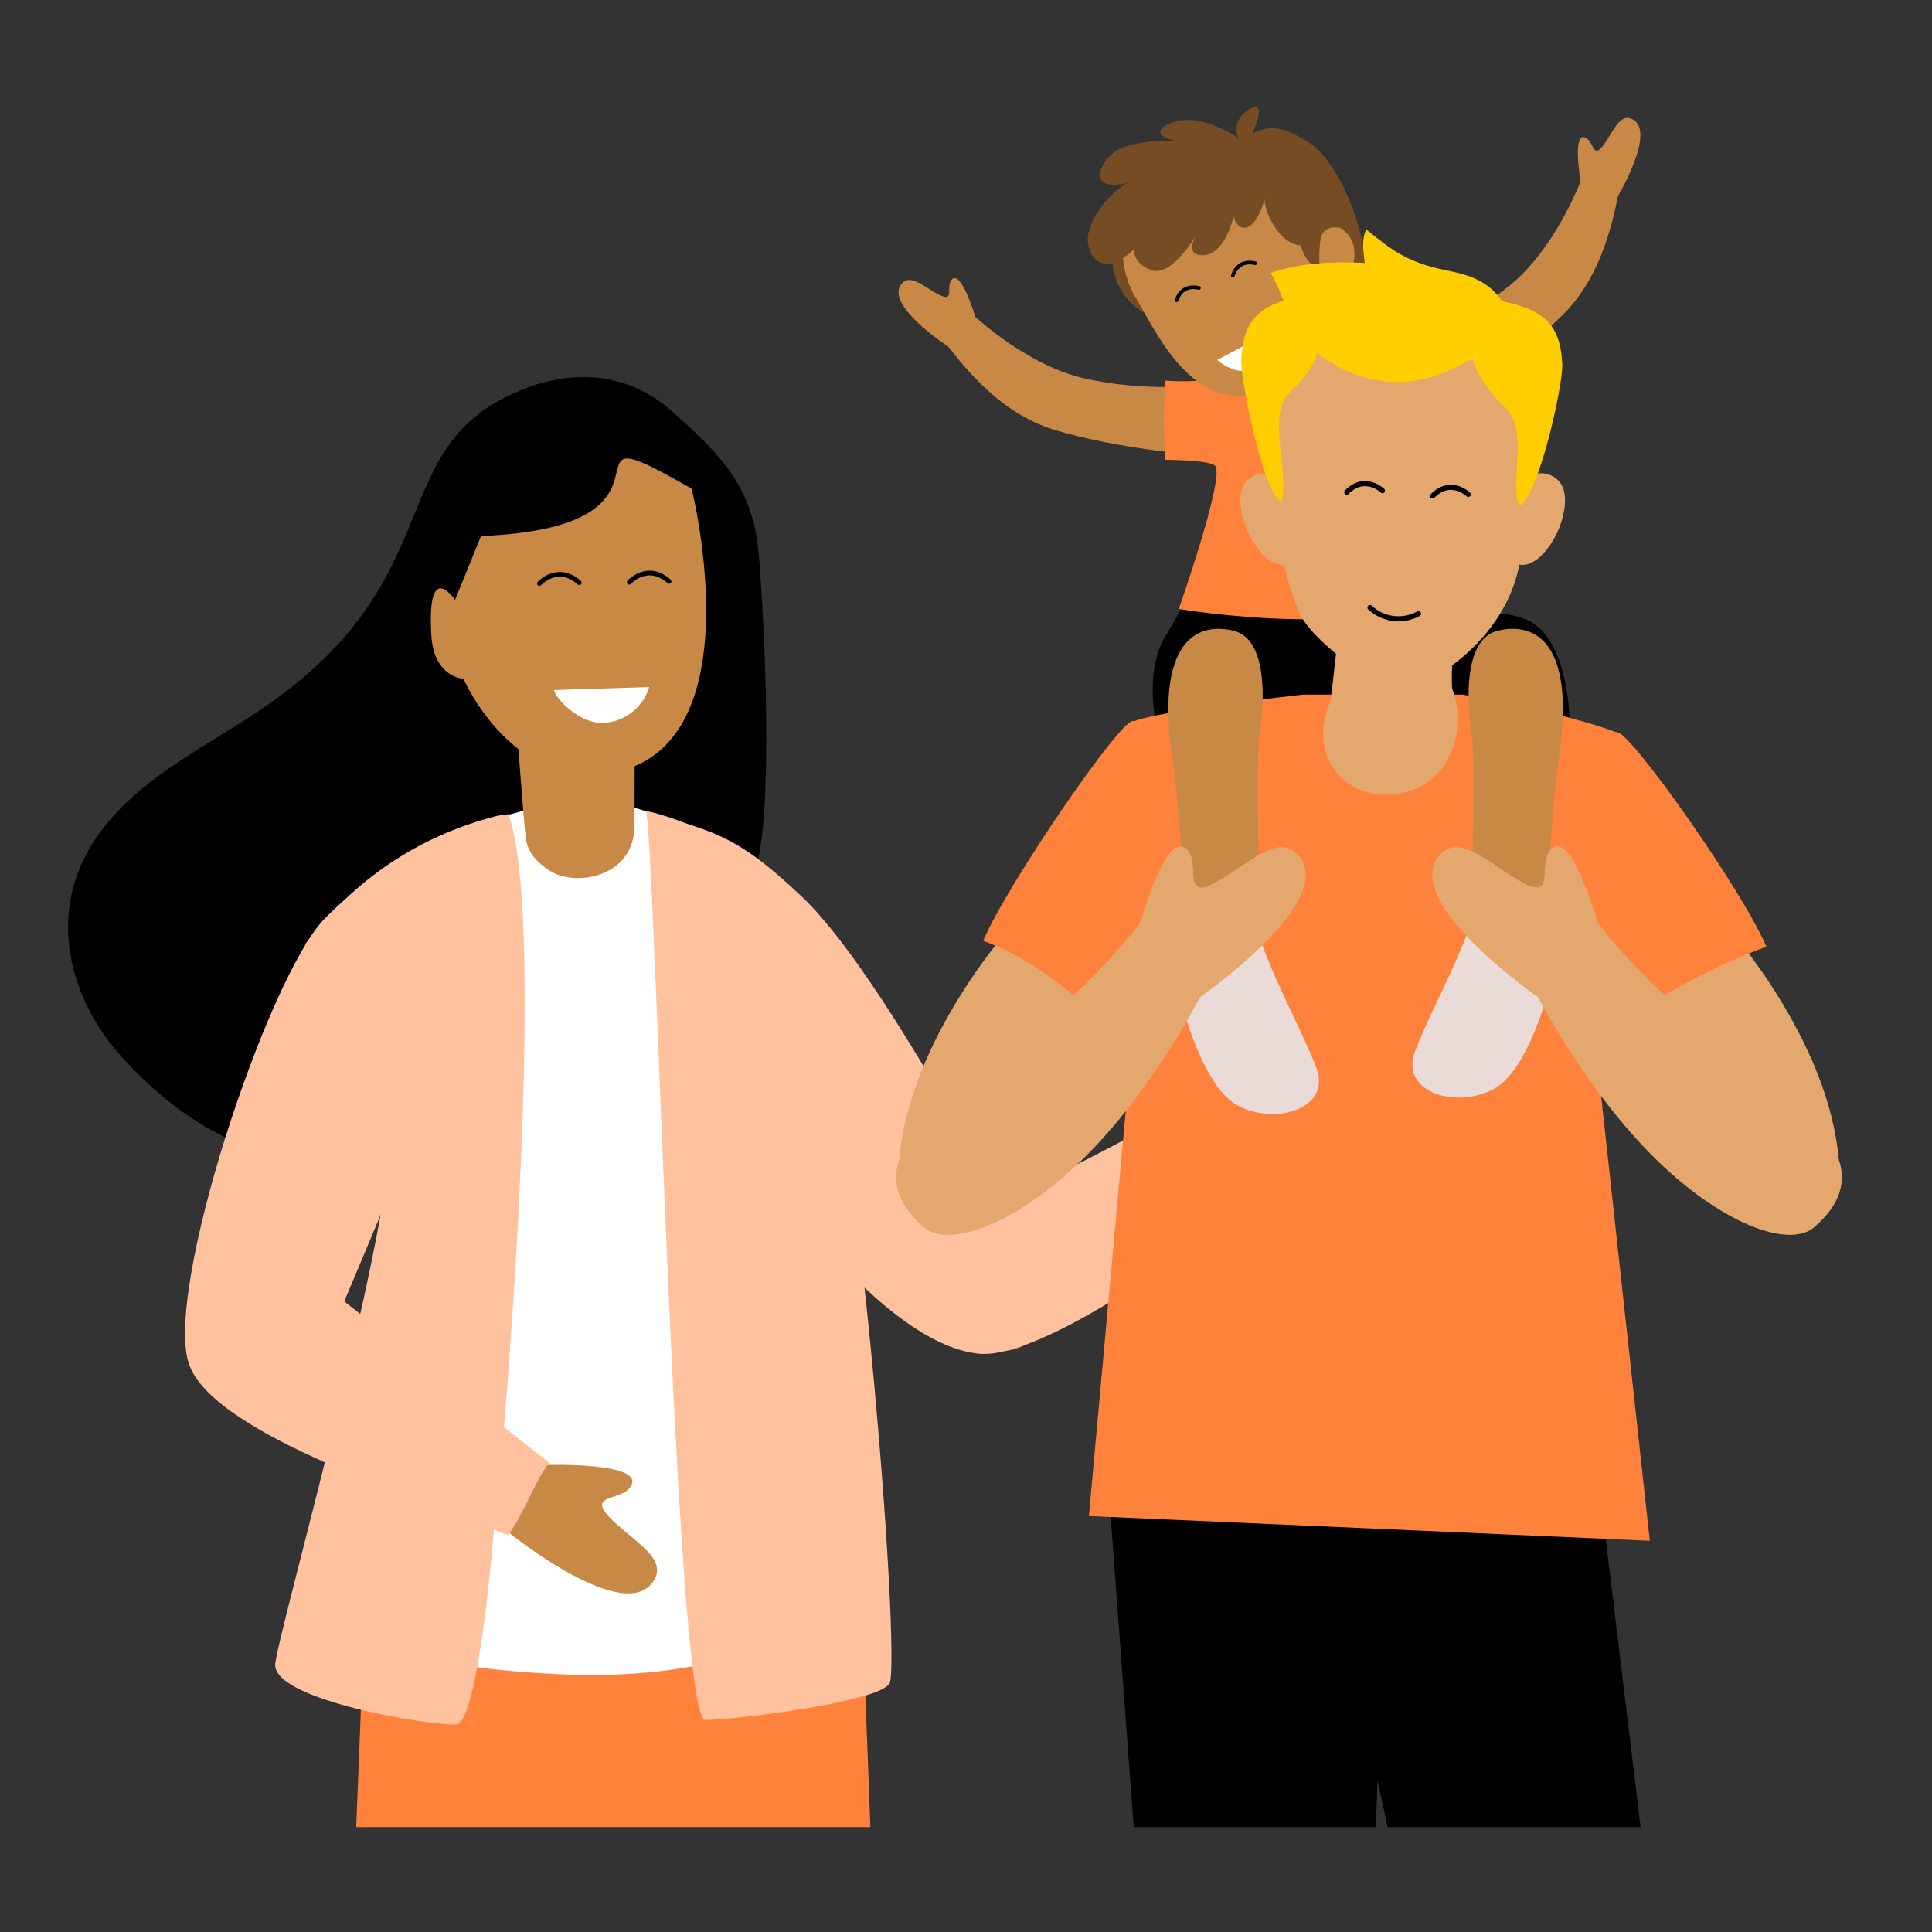 <svg xmlns="http://www.w3.org/2000/svg" xmlns:xlink="http://www.w3.org/1999/xlink" id="Ebene_1" x="0px" y="0px" viewBox="0 0 300 300" style="enable-background:new 0 0 300 300;" xml:space="preserve"><rect x="0" y="0" width="300" height="300" fill="#333333" stroke="none"/><g>	<polygon points="215.47,283.71 213.9,276.41 213.63,283.71 176.04,283.71 171.4,221.13 247.21,221.33 254.75,283.71  "></polygon>	<polygon style="fill:#FF823C;" points="55.31,283.71 57.02,240.83 133.8,247.89 135.15,283.71  "></polygon>	<path d="M117.73,85.17c-1.04-9.5-5.58-14.41-13.46-21.37c-6.37-5.63-14.47-6.59-22.48-3.57c-22.69,8.54-11,28.69-39.93,49.01  c-8.99,6.31-18.9,10.63-25.67,19.14c-9.47,11.9-5.9,26.21,2.74,35.77c41.32,45.73,95.49-15.93,98.8-30.76  C120.19,122.36,118.4,91.28,117.73,85.17z"></path>	<path style="fill:#C88846;" d="M144.2,198.84c0,0,33.29-17.97,42.7-23.54c8.39-4.96,13.81-12.05,21.03-8.96  c7.22,3.09,8.88-5.94,15.46-2.61c3.78,1.92-2.7,11.04-11.41,14.29s-9.65,1.18-15.98,4.62c-6.33,3.44-31.5,23.59-36.95,26.28  S150.08,207.93,144.2,198.84"></path>	<path style="fill:#FFC19E;" d="M106.33,150.75c0.49,4.04,1.68,8.72,3.75,14c1.89,4.8,4.5,10.1,7.99,15.86  c0.93,1.49,18.65,27.72,33.63,29.56c1.22,0.15,2.62,0.03,4.17-0.33c11.66-2.71,32.72-17.98,43.81-27.8l-8.65-13.81  c-7.22,3.91-18.42,9.9-26.33,13.87c-5.14,2.59-8.9,4.31-9.25,4.04c-0.33-0.27-1.95-3.14-4.36-7.37c-0.01-0.02-0.01-0.03-0.01-0.03  c-6.29-11.07-18.02-31.5-26.72-39.65c-7.2-6.74-10.92-9.1-17.69-11.16C105.57,131.57,108.38,144.02,106.33,150.75z"></path>	<path style="fill:#FFFFFF;" d="M66.83,197.55c0,22.19-17.23,44.84-16.34,48.57c1.37,5.7,7.23,9.14,15.3,11.19  c7.1,1.82,15.93,2.54,24.83,2.8c7.09,0.04,13.07-0.58,18.02-1.57c17.44-3.5,22.8-11.62,22.8-11.62s-19.4-28.7-18.33-46.7  c0.41-21.51,15.94-36.19,7.44-56.8c-2.57-6.23-6.07-12.46-11.9-14.71c-0.83-0.34-7.21-2.4-8.04-2.64  c-9.11-2.99-12.54-2.02-21.31,0.36c-11.75,3.15-11.99,10.62-22.27,19.34C62.87,151.64,66.8,183.04,66.83,197.55z"></path>	<path style="fill:#FFC19E;" d="M109.5,267.07c4.62,0,26.65-2.72,28.6-5.62c1.95-2.9-5.08-96.54-13.58-117.15  c-2.58-6.22-10.02-13.35-15.85-15.6c-0.63-0.26-3.55-1.45-6.1-2.21c-0.82-0.24-1.61-0.45-2.27-0.55  C101.71,129.64,104.88,267.07,109.5,267.07z"></path>	<path style="fill:#C88846;" d="M81.53,129.02c0.17,1.22-0.1,3.66,3.84,6.19c3.94,2.54,13.1,1.07,13.16-7.01l0.03-12.95l-0.25-3.25  l-18.59-5.84C79.72,106.17,81.23,126.28,81.53,129.02z"></path>	<path style="fill:#C88846;" d="M107.4,75.89c0,0,10.45,41.57-13.67,44.3c-14.65,1.66-21.77-14.79-21.77-14.79s-4.58-0.18-4.98-6.73  c-0.73-12.13,3.67-5.51,3.67-5.51l4.04-9.92C109.97,81.77,84.22,62.54,107.4,75.89z"></path>	<path style="fill:#C88846;" d="M78.77,237.79c0,0,18.79,15.29,22.92,7.34c1.79-3.44-3.9-6.14-7.14-9.63  c-3.25-3.5,1.88-2.46,3.34-4.61c2.69-3.93-13.25-3.41-13.25-3.41L78.77,237.79z"></path>	<path style="fill:#FFC19E;" d="M29.48,212.18c4.41,10.83,35.62,20.41,49.4,26.21c2.58-3.53,4.06-8.18,6.38-11.27l-31.81-25.04  c0,0,10.36-24.35,13.66-33.37c9.39-25.67,1.7-44.93-16.71-26.05C41.51,151.78,25.06,201.35,29.48,212.18z"></path>	<path style="fill:none;stroke:#000000;stroke-width:0.735;stroke-linecap:round;stroke-miterlimit:10;" d="M83.76,90.61  c0,0,2.82-3.12,6.18-0.14"></path>	<path style="fill:none;stroke:#000000;stroke-width:0.735;stroke-linecap:round;stroke-miterlimit:10;" d="M97.71,90.41  c0,0,2.82-3.12,6.18-0.14"></path>	<path style="fill:#FFFFFF;" d="M100.81,106.68c-0.94,3.14-3.79,5.47-7.24,5.58c-3.09,0.1-6.81-3-7.58-5.11L100.81,106.68z"></path>	<path style="fill:#FFC19E;" d="M42.73,258.55c0.01,5.43,23.56,9.37,28.06,9.23c3.6-0.11,5.91-30.45,5.91-30.45  c0.95-4.79,8.66-93.15,2.26-110.91c-0.64,0.14-1.23,0.13-1.86,0.29c-12.01,3.09-21.97,9.71-29.75,19.94  c3.17,3.19,8.63,13.65,12.97,24.85C63.97,180.94,42.72,254.72,42.73,258.55z"></path>	<path style="fill:#E4A86E;" d="M267.61,143.19c0,0,16.47,17.99,17.93,37.15c-7.24,6.98-23.06-2.56-23.06-2.56l-10.55-18.89  L267.61,143.19z"></path>	<path style="fill:#C88846;" d="M253.21,18.4c-1.89-0.66-2.87,2.44-4.38,4.34c-1.51,1.9-1.39-0.78-2.6-1.36  c-1.99-0.98-1,5.57-0.8,6.8c-2.03,5-5.81,11.96-11,16.15c-7.61,6.13-15.58,8.91-15.58,8.91l6.31,11.09c0,0,9.53-7.73,17.36-15.29  c5.71-5.52,7.7-13.49,8.72-18.6C252.03,29.08,257.24,19.81,253.21,18.4z"></path>	<path style="fill:#C88846;" d="M140.14,43.92c1.39-1.43,3.66,0.91,5.86,1.94c2.2,1.03,0.9-1.31,1.72-2.37  c1.35-1.76,3.37,4.54,3.74,5.74c4.04,3.57,10.53,8.13,17.04,9.56c9.54,2.1,17.92,1.05,17.92,1.05l1.75,11.04  c0,0-14.44-0.98-24.82-4.26c-7.57-2.4-12.9-8.65-16.09-12.78C145.95,52.96,137.16,46.97,140.14,43.92z"></path>	<path d="M187.89,86.69l-7.41,12.99c0,0,32.02,25.62,51.66,13.12c6.74-4.29-8.69-29.76-8.69-29.76L187.89,86.69z"></path>	<path d="M243.74,112.92c0,0,0.24-14.5-7.35-16.95c-7.59-2.45-10.7,1.61-11.99,6.64c-1.29,5.03,0.77,12.12,0.77,12.12L243.74,112.92  z"></path>	<path d="M198.62,113.87c0,0,0.24-14.5-7.35-16.95c-7.59-2.45-10.79,0.21-11.99,6.64c-0.95,5.1,0.77,12.12,0.77,12.12L198.62,113.87  z"></path>	<path style="fill:#FF823C;" d="M203.28,52.39c0,0-8.13,7.77-22.32,6.72c-0.51,6.54,0,12.29,0,12.29s7.16,0,7.78,1  c1.34,2.15-5.7,22.16-5.7,22.16s32.12,5.47,44.27-3.78c0,0-5.84-25.77-4.8-26.99c1.04-1.21,11.34-4.68,11.34-4.68l-3.9-11.67  L203.28,52.39z"></path>	<path style="fill:#754C24;" d="M208.91,52.01c0,0,3.37-3.94,3.08-10.87c-0.28-6.94-5.41-19.92-12.01-20.23  c-0.63,11.73,0.42,16.14,0.73,17.81C201.02,40.38,208.91,52.01,208.91,52.01z"></path>	<path style="fill:#F29D7E;" d="M205.92,43.69c0,0,4.06,9.36,6.07,12.43c-4.3,3.24-13.19,3.12-13.19,2.89  C198.8,58.77,205.92,43.69,205.92,43.69z"></path>	<path style="fill:#754C24;" d="M172.75,39.54c0,0-0.7,6.78,6.35,9.78c-2.58-10.48-3.19-11.94-3.19-11.94L172.75,39.54z"></path>	<path style="fill:#C88846;" d="M205.13,37c0,0-3.34-16.97-18.08-14.01c-14.74,2.96-14.25,17.34-10.82,23.03  c3.43,5.69,8.63,17.75,19.33,15.11C207.44,58.22,208.34,45.54,205.13,37z"></path>	<g>		<path style="fill:#FFFFFF;" d="M195.52,52.44L189,55.9c0,0,3.9,3.41,6.02,0.54C197.14,53.57,195.52,52.44,195.52,52.44z"></path>	</g>	<path style="fill:#C88846;" d="M202.16,39.2c0,0,1.6-6.52,5.98-3.8c4.39,2.72,1.23,9.66-1.4,9.94  C202.94,45.73,202.16,39.2,202.16,39.2z"></path>	<path style="fill:#754C24;" d="M191.55,33.64c0,0-1.26,5.69-4.52,5.98c-3.26,0.29-1.36-2.98-1.36-2.98s-3.8,6.52-6.95,5.29  c-3.15-1.24-2.54-3.36-2.54-3.36c-3.68,3.82-6.76,2.69-7.24-0.88c-0.48-3.58,4.31-8.58,6.22-9.29c-6.68,1.62-4.44-3.74-1.34-5.25  c3.1-1.51,8.6-1.3,8.6-1.3c-4.73-1.11-0.97-3.33,2.41-3.22s7.45,2.76,7.45,2.76c-1.34-3.18,2.47-5.33,3.08-4.58  c0.6,0.76-0.95,4.07-0.95,4.07c2.4-1.83,7.35-1.37,10.89,4.15c3.55,5.52,2.84,10.37,2.84,10.37s-2.87-0.79-3.15,2.14  c-0.28,2.93-0.01,4.15-0.01,4.15s-2.1-0.22-2.99-3.59c-3.73-0.26-5.77-5.86-5.62-7.19C194.76,36.71,192.1,35.96,191.55,33.64z"></path>	<path style="fill:#FF823C;" d="M227.13,107.86c0,0,14.74,2.49,23.92,5.86c4.04,1.49-3.84,43.55-3.84,43.55l8.97,81.98l-87.1-3.84  l7.69-84.54c0,0-1.8-36.75-1.28-38.43c0.52-1.68,26.79-4.58,26.79-4.58H227.13z"></path>	<path style="fill:#E4A86E;" d="M227.24,88.97c0,0-2.09,11.67-1.77,17.86c2.46,6.57-0.33,15.3-8.51,16.45  c-8.1,1.14-14.11-5.91-10.36-14.39c0.98-7.86,2.56-23.65,2.56-23.65L227.24,88.97z"></path>	<g>		<path style="fill:#C88846;" d="M195.47,114.72c0,0,2.9-15.28-4.06-16.82c-6.96-1.55-11.6,3.78-9.47,19.01   c2.13,15.22,2.51,37.07,2.71,40.36c9.09,2.13,11.43,1.55,11.43,1.55S194.88,121.86,195.47,114.72z"></path>	</g>	<g>		<path style="fill:#EADBD8;" d="M194.79,141.55c0,0-11.43,0.72-11.45,0.24c-0.02-0.48-1.18,1.98-0.93,5.56   c0.24,3.58,0.19,4.83,0.39,5.75c0.19,0.92,3.43,15.03,9.1,18.39c5.67,3.35,14.95,0.9,12.5-5.67   C201.95,159.24,195.03,147.31,194.79,141.55z"></path>	</g>	<g>		<path style="fill:#C88846;" d="M228.64,114.72c0,0-2.9-15.28,4.06-16.82c6.96-1.55,11.6,3.78,9.47,19.01   c-2.13,15.22-2.51,37.07-2.71,40.36c-9.09,2.13-11.43,1.55-11.43,1.55S229.24,121.86,228.64,114.72z"></path>	</g>	<g>		<path style="fill:#EADBD8;" d="M229.33,138.99c0,0,11.43,0.72,11.45,0.24c0.02-0.48,1.18,1.98,0.93,5.56   c-0.24,3.58-0.19,4.83-0.39,5.75c-0.19,0.92-3.43,15.03-9.1,18.39c-5.67,3.35-14.95,0.9-12.5-5.67   C222.16,156.68,229.09,144.75,229.33,138.99z"></path>	</g>	<path style="fill:#E4A86E;" d="M157.54,143.19c0,0-16.47,17.99-17.93,37.15c7.24,6.98,23.06-2.56,23.06-2.56l10.55-18.89  L157.54,143.19z"></path>	<path style="fill:#FF823C;" d="M175.98,111.96c-1.68-0.73-19.45,25.09-23.31,34.12c13.15,4.9,21.53,16.32,21.53,16.32  S191.4,118.64,175.98,111.96z"></path>	<path style="fill:#FF823C;" d="M251.05,113.73c1.68-0.73,19.37,24.23,23.23,33.26c-13.15,4.9-22.66,11.9-22.66,11.9  S235.63,120.41,251.05,113.73z"></path>	<path style="fill:#E4A86E;" d="M199.86,75.47c-1.09-1.93-3.99-2.76-5.98-1.07c-2.28,1.93-1.01,6.43,0.12,8.65  c1.15,2.25,3.67,5.75,6.64,4.34C203.8,85.89,200.53,76.64,199.86,75.47z"></path>	<path style="fill:#E4A86E;" d="M235.77,75.47c1.09-1.93,3.99-2.76,5.98-1.07c2.28,1.93,1.01,6.43-0.12,8.65  c-1.15,2.25-3.67,5.75-6.64,4.34C231.84,85.89,235.11,76.64,235.77,75.47z"></path>	<path style="fill:#E4A86E;" d="M221.3,105.81c-2.97,1.31-4.6,1.15-7.65,0c-1.49-0.57-10.07-6.52-11.82-10.56  c-3.36-7.77-3.65-15.26-3.08-18.87c1.33-8.4-4.62-13.95,1.88-25.43c3.96-6.99,33.82-8.54,36.3,5.25c1.14,6.36-2.4,15.59-1.03,23.02  C238.67,94.18,226.58,103.47,221.3,105.81z"></path>	<path style="fill:#FFCD00;" d="M199.3,46.68c-0.46-1.16-0.92-2.32-1.49-3.4c0,0,0,0,0,0c-0.16-0.31-0.32-0.6-0.5-0.9  c4.48-1.57,9.8-1.8,14.61-1.55c-0.16-1.73-0.59-3.48,0.24-5.2c3.38,2.74,5.81,4.81,11.17,6.07c3.44,0.81,7.16,1.11,9.92,5.07  c6.21,1.32,9,3.35,9.33,9.63c0.01,0.1,0.01,0.19,0.01,0.29c0.12,3.08-3.77,20.84-6.75,21.85c-1.42-4.41,1.61-11.7-2.16-15.29  c-1.99-1.9-4.14-4.67-4.97-7.38c-0.01-0.04-0.02-0.08-0.03-0.12c-1.91,0.95-3.83,1.97-5.77,2.6c-3.84,1.24-7.54,1.28-11.29,0.16  c-2.46-0.74-4.97-1.98-7.05-3.69c-0.01-0.01-0.01-0.01-0.02-0.02c-0.63,2.45-2.87,4.7-4.38,6.26c-3.48,3.59,0.12,12.41-1.19,16.82  c-2.75-1.02-6.34-18.77-6.23-21.85C192.97,50.38,194.95,48.07,199.3,46.68z"></path>	<g>		<path style="fill:#FC6901;" d="M238.31,61.44c0.01-0.17,0.01-0.34,0.01-0.5C238.32,61.1,238.32,61.27,238.31,61.44z"></path>	</g>	<path style="fill:none;stroke:#000000;stroke-width:0.791;stroke-linecap:round;stroke-miterlimit:10;" d="M212.73,94.35  c1.99,1.85,5.01,2.32,7.53,0.95"></path>	<g>		<path style="fill:none;stroke:#000000;stroke-width:0.791;stroke-linecap:round;stroke-miterlimit:10;" d="M214.66,76.19   c0,0-2.71-2.62-5.54,0.24"></path>		<path style="fill:none;stroke:#000000;stroke-width:0.791;stroke-linecap:round;stroke-miterlimit:10;" d="M227.99,76.77   c0,0-2.71-2.62-5.54,0.24"></path>	</g>	<path style="fill:#E4A86E;" d="M185.83,155.2c0,0,22.82-15.64,15.45-22.73c-3.19-3.07-8.05,2.27-12.84,4.71  c-4.79,2.44-2.09-2.85-3.99-5.13c-3.43-4.21-8,13.41-8,13.41L185.83,155.2z"></path>	<path style="fill:#E4A86E;" d="M148.58,170.09c9.48-7.6,23.88-19.51,29.93-28.92l9.92,10.34l-0.78,0.84c0,0-7.53,15.49-18.57,26.7  c-11.04,11.2-21.79,14.82-25.62,11.53C132.39,181.08,145.83,172.29,148.58,170.09z"></path>	<path style="fill:#E4A86E;" d="M239.32,155.2c0,0-22.82-15.64-15.45-22.73c3.19-3.07,8.05,2.27,12.84,4.71  c4.79,2.44,2.09-2.85,3.99-5.13c3.43-4.21,8,13.41,8,13.41L239.32,155.2z"></path>	<path style="fill:#E4A86E;" d="M276.58,170.09c-9.48-7.6-23.88-19.51-29.93-28.92l-9.92,10.34l0.78,0.84c0,0,7.62,15.49,18.66,26.7  c11.04,11.2,21.69,14.82,25.52,11.53C292.77,181.08,279.32,172.29,276.58,170.09z"></path>	<g>		<path style="fill:none;stroke:#000000;stroke-width:0.567;stroke-linecap:round;stroke-miterlimit:10;" d="M186.17,44.72   c0,0-2.57-0.82-3.48,1.91"></path>		<path style="fill:none;stroke:#000000;stroke-width:0.567;stroke-linecap:round;stroke-miterlimit:10;" d="M194.91,40.88   c0,0-2.57-0.82-3.48,1.91"></path>	</g></g></svg>